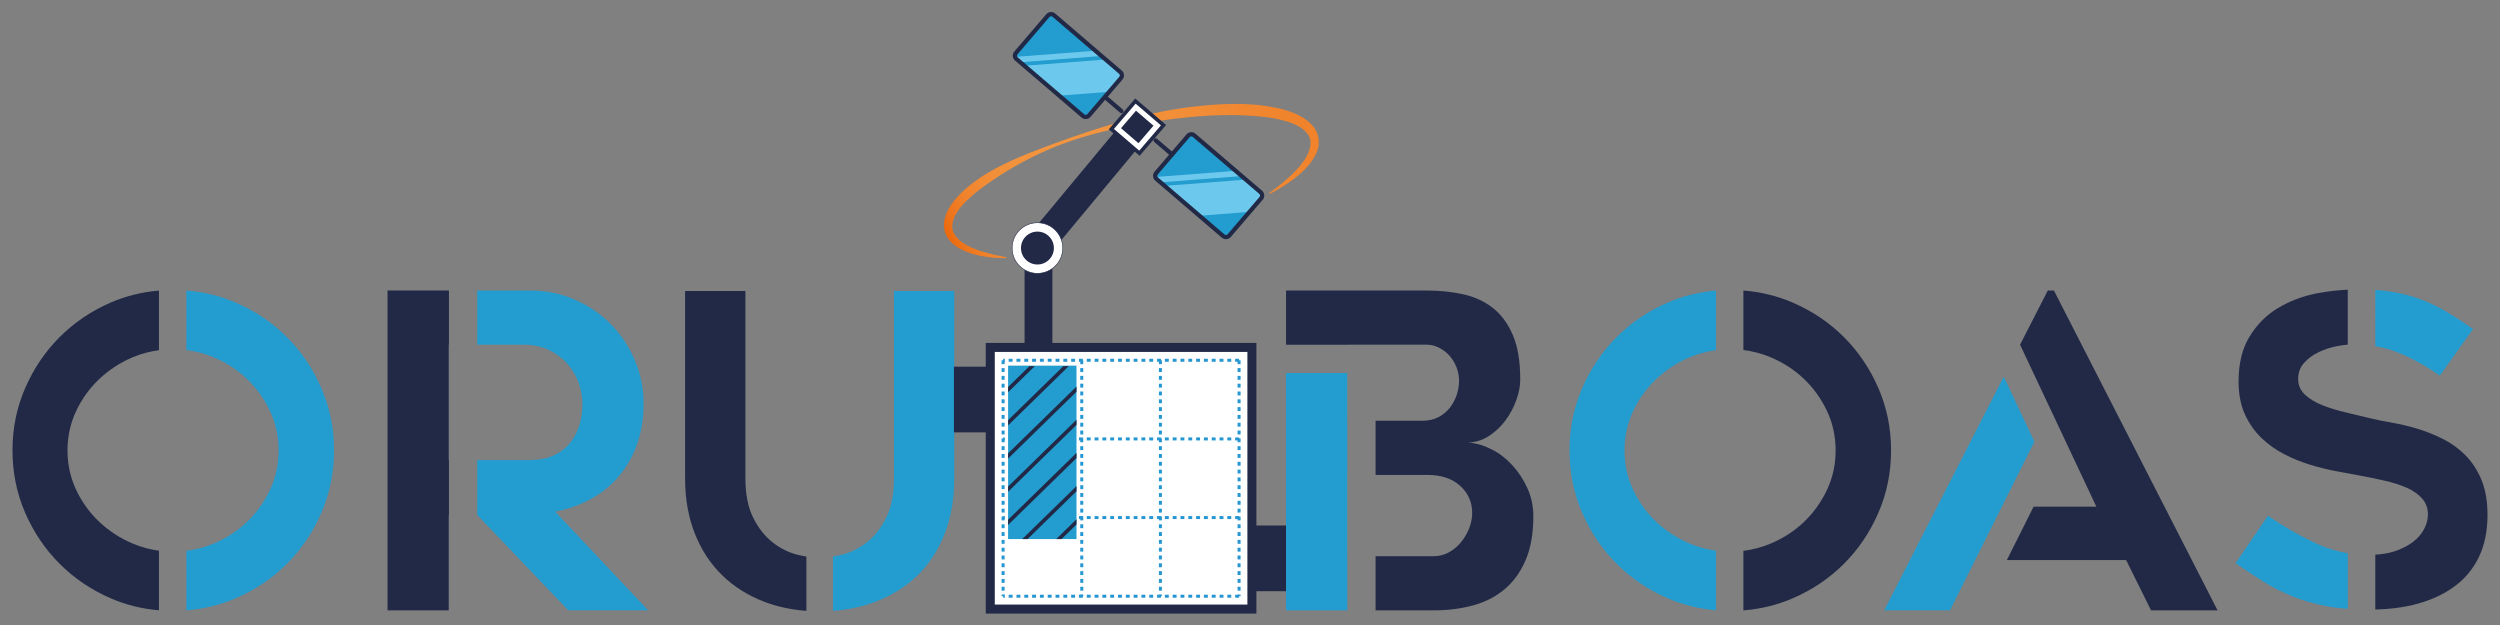 <?xml version="1.0" encoding="utf-8"?>
<!-- Generator: Adobe Illustrator 16.0.0, SVG Export Plug-In . SVG Version: 6.00 Build 0)  -->
<!DOCTYPE svg PUBLIC "-//W3C//DTD SVG 1.1//EN" "http://www.w3.org/Graphics/SVG/1.1/DTD/svg11.dtd">
<svg version="1.1" id="Layer_1" xmlns="http://www.w3.org/2000/svg" xmlns:xlink="http://www.w3.org/1999/xlink" x="0px" y="0px"
	 width="500px" height="125px" viewBox="0 0 500 125" enable-background="new 0 0 500 125" xml:space="preserve">
<rect x="0" y="0" width="500" height="125" fill="#808080" stroke="none"/>
<g>
	<g>
		<defs>
			<path id="SVGID_1_" d="M237.727,21.448c-4.676,0.597-9.278,1.618-13.778,2.938c-4.504,1.3-8.937,2.8-13.331,4.404
				c-4.388,1.614-8.792,3.301-12.903,5.691c-2.035,1.218-4.004,2.609-5.718,4.351c-0.854,0.868-1.65,1.831-2.283,2.947
				c-0.606,1.111-1.051,2.458-0.88,3.867c0.093,0.699,0.347,1.37,0.716,1.95c0.388,0.564,0.853,1.046,1.362,1.439
				c1.023,0.792,2.17,1.269,3.313,1.646c2.305,0.729,4.68,0.935,7.02,0.963l0.019-0.208c-2.293-0.417-4.571-0.919-6.658-1.793
				c-2.048-0.813-4.044-2.275-4.148-4.176c-0.113-1.892,1.304-3.795,2.859-5.32c1.6-1.546,3.433-2.908,5.332-4.184
				c3.802-2.554,7.909-4.791,12.215-6.537c4.311-1.743,8.814-2.984,13.362-3.923c9.083-1.78,18.377-3.041,27.462-2.247
				c2.252,0.2,4.499,0.583,6.539,1.328c2.009,0.72,3.892,2.054,3.878,3.98c0.019,1.929-1.401,3.93-2.938,5.54
				c-1.571,1.649-3.396,3.101-5.275,4.481l0.108,0.179c2.073-1.09,4.097-2.324,5.902-3.891c0.897-0.79,1.751-1.653,2.472-2.671
				c0.693-1.014,1.349-2.207,1.375-3.619c0.085-1.412-0.585-2.828-1.537-3.775c-0.942-0.978-2.087-1.597-3.223-2.104
				c-2.298-0.996-4.703-1.391-7.076-1.682c-1.618-0.169-3.233-0.24-4.846-0.24C243.931,20.782,240.812,21.056,237.727,21.448"/>
		</defs>
		<clipPath id="SVGID_2_">
			<use xlink:href="#SVGID_1_"  overflow="visible"/>
		</clipPath>
		
			<linearGradient id="SVGID_3_" gradientUnits="userSpaceOnUse" x1="-173.924" y1="359.566" x2="-172.423" y2="359.566" gradientTransform="matrix(-47.188 19.724 19.724 47.188 -15037.795 -13515.206)">
			<stop  offset="0" style="stop-color:#F0822A"/>
			<stop  offset="0.498" style="stop-color:#F3953F"/>
			<stop  offset="0.756" style="stop-color:#F3933D"/>
			<stop  offset="0.849" style="stop-color:#F28D36"/>
			<stop  offset="0.916" style="stop-color:#F0822B"/>
			<stop  offset="0.969" style="stop-color:#EE731A"/>
			<stop  offset="1" style="stop-color:#EC6608"/>
		</linearGradient>
		<polygon clip-path="url(#SVGID_2_)" fill="url(#SVGID_3_)" points="274.816,47.053 199.842,78.393 177.681,25.372 252.653,-5.966 
					"/>
	</g>
	<rect x="204.914" y="47.047" fill="#212946" width="5.561" height="49.898"/>
	
		<rect x="215.203" y="19.27" transform="matrix(0.769 0.639 -0.639 0.769 73.781 -130.806)" fill="#212946" width="5.624" height="34.979"/>
	<path fill="#FFFFFF" d="M212.548,49.61c0,2.795-2.268,5.062-5.063,5.062s-5.062-2.267-5.062-5.062c0-2.796,2.267-5.062,5.062-5.062
		S212.548,46.814,212.548,49.61"/>
	<circle fill="none" stroke="#212946" stroke-width="0.111" stroke-miterlimit="10" cx="207.486" cy="49.61" r="5.062"/>
	<path fill="#212946" d="M210.775,49.61c0,1.816-1.473,3.29-3.289,3.29s-3.289-1.473-3.289-3.29c0-1.816,1.473-3.29,3.289-3.29
		S210.775,47.794,210.775,49.61"/>
	
		<line fill="none" stroke="#212946" stroke-width="0.848" stroke-linecap="round" stroke-linejoin="round" stroke-miterlimit="10" x1="220.973" y1="19.378" x2="224.262" y2="22.197"/>
	<path fill="#239CCF" d="M210.777,3.034L224.08,14.43c0.359,0.307,0.401,0.851,0.094,1.207l-6.385,7.454
		c-0.305,0.359-0.85,0.401-1.206,0.092l-13.306-11.397c-0.356-0.305-0.399-0.848-0.093-1.204l6.384-7.455
		C209.877,2.769,210.42,2.726,210.777,3.034"/>
	<path fill="#6CC9ED" d="M204.875,13.153l6.976,5.977l10.008-0.772l2.325-2.712c0.305-0.356,0.265-0.899-0.093-1.208l-2.963-2.539
		L204.875,13.153z"/>
	<path fill="#6CC9ED" d="M204.055,12.449l16.25-1.253l-1.229-1.056l-16.053,1.24c0.044,0.157,0.133,0.302,0.264,0.414
		L204.055,12.449z"/>
	<path fill="#239CCF" d="M238.828,27.064l13.302,11.393c0.36,0.31,0.4,0.852,0.093,1.209l-6.383,7.453
		c-0.305,0.357-0.85,0.4-1.208,0.092l-13.304-11.398c-0.357-0.305-0.399-0.848-0.093-1.205l6.383-7.453
		C237.926,26.797,238.47,26.754,238.828,27.064"/>
	<path fill="#6CC9ED" d="M232.915,37.176l6.978,5.974l10.009-0.773l2.321-2.712c0.308-0.356,0.266-0.9-0.093-1.204l-2.962-2.541
		L232.915,37.176z"/>
	<path fill="#6CC9ED" d="M232.096,36.47l16.253-1.254l-1.233-1.054l-16.051,1.24c0.043,0.157,0.133,0.301,0.264,0.412L232.096,36.47
		z"/>
	
		<path fill="none" stroke="#212946" stroke-width="0.848" stroke-linecap="round" stroke-linejoin="round" stroke-miterlimit="10" d="
		M210.777,3.034L224.08,14.43c0.359,0.307,0.401,0.851,0.094,1.207l-6.385,7.454c-0.305,0.359-0.85,0.401-1.206,0.092
		l-13.306-11.397c-0.356-0.305-0.399-0.848-0.093-1.204l6.384-7.455C209.877,2.769,210.42,2.726,210.777,3.034z"/>
	
		<path fill="none" stroke="#212946" stroke-width="0.848" stroke-linecap="round" stroke-linejoin="round" stroke-miterlimit="10" d="
		M238.828,27.064l13.302,11.393c0.36,0.31,0.4,0.852,0.093,1.209l-6.383,7.453c-0.305,0.357-0.85,0.4-1.208,0.092l-13.304-11.398
		c-0.357-0.305-0.399-0.848-0.093-1.205l6.383-7.453C237.926,26.797,238.47,26.754,238.828,27.064z"/>
	
		<line fill="none" stroke="#212946" stroke-width="0.848" stroke-linecap="round" stroke-linejoin="round" stroke-miterlimit="10" x1="234.417" y1="30.893" x2="231.128" y2="28.075"/>
	
		<rect x="223.711" y="21.63" transform="matrix(0.651 -0.759 0.759 0.651 60.218 181.545)" fill="#FFFFFF" width="7.397" height="7.397"/>
	
		<rect x="223.711" y="21.63" transform="matrix(0.651 -0.759 0.759 0.651 60.218 181.545)" fill="none" stroke="#212946" stroke-width="0.733" stroke-miterlimit="10" width="7.397" height="7.397"/>
	
		<rect x="225.106" y="23.027" transform="matrix(0.651 -0.759 0.759 0.651 60.178 181.503)" fill="#212946" width="4.607" height="4.606"/>
	<path fill="#239CCF" d="M37.271,70.005c1.838,0.234,3.632,0.691,5.379,1.418c2.565,1.07,4.81,2.519,6.726,4.352
		c1.917,1.829,3.457,3.967,4.614,6.418c1.154,2.445,1.732,5.081,1.732,7.896c0,2.813-0.578,5.445-1.732,7.896
		c-1.157,2.445-2.697,4.586-4.614,6.418c-1.916,1.828-4.16,3.273-6.726,4.344c-1.747,0.729-3.541,1.189-5.379,1.424v11.902
		c3.438-0.27,6.731-1.055,9.862-2.412c3.921-1.691,7.332-3.99,10.241-6.896c2.903-2.908,5.2-6.303,6.894-10.193
		c1.691-3.895,2.54-8.07,2.54-12.523c0-4.401-0.849-8.546-2.54-12.44c-1.693-3.894-3.99-7.291-6.894-10.196
		c-2.909-2.905-6.32-5.204-10.241-6.895c-3.131-1.354-6.424-2.14-9.862-2.413V70.005z"/>
	<path fill="#212946" d="M31.793,110.141c-1.782-0.244-3.513-0.693-5.18-1.395c-2.537-1.07-4.78-2.516-6.726-4.344
		c-1.946-1.832-3.498-3.973-4.651-6.418c-1.158-2.451-1.737-5.084-1.737-7.896c0-2.814,0.579-5.45,1.737-7.896
		c1.153-2.451,2.705-4.589,4.651-6.418c1.945-1.833,4.188-3.281,6.726-4.352c1.667-0.697,3.397-1.146,5.18-1.386V58.114
		c-3.39,0.288-6.615,1.076-9.661,2.401c-3.893,1.691-7.291,3.99-10.197,6.895c-2.905,2.905-5.203,6.303-6.895,10.196
		c-1.695,3.895-2.54,8.039-2.54,12.44c0,4.453,0.845,8.629,2.54,12.523c1.691,3.891,3.989,7.285,6.895,10.193
		c2.906,2.906,6.305,5.205,10.197,6.896c3.046,1.324,6.271,2.113,9.661,2.404V110.141z"/>
	<polygon fill="#212946" points="89.788,92.008 89.745,92.008 89.745,68.938 89.788,68.938 89.788,58.102 77.507,58.102 
		77.507,122.072 89.745,122.072 89.745,103.021 89.788,103.021 	"/>
	<path fill="#239CCF" d="M111.04,102.332c1.307-0.268,2.568-0.586,3.742-1.014c3.116-1.139,5.692-2.709,7.735-4.721
		c2.035-2.008,3.58-4.354,4.631-7.034c1.048-2.681,1.573-5.595,1.573-8.74s-0.599-6.102-1.792-8.869
		c-1.196-2.765-2.811-5.172-4.851-7.21c-2.038-2.04-4.443-3.656-7.21-4.852c-2.769-1.192-5.725-1.79-8.87-1.79H95.444v10.835h9.244
		c1.922,0,3.61,0.349,5.069,1.049c1.451,0.701,2.679,1.604,3.667,2.709c0.99,1.109,1.751,2.375,2.274,3.801
		c0.524,1.431,0.788,2.873,0.788,4.327c0,1.457-0.205,2.855-0.61,4.198c-0.408,1.337-1.036,2.53-1.882,3.58
		c-0.847,1.05-1.938,1.879-3.276,2.492c-1.342,0.609-2.915,0.914-4.72,0.914H95.444v11.014h0.029H95.47l18.188,19.051h15.982
		L111.04,102.332z"/>
	<path fill="#212946" d="M348.677,70.005c1.838,0.234,3.629,0.691,5.376,1.418c2.566,1.07,4.812,2.519,6.727,4.352
		c1.918,1.829,3.457,3.967,4.615,6.418c1.153,2.445,1.732,5.081,1.732,7.896c0,2.813-0.579,5.445-1.732,7.896
		c-1.158,2.445-2.697,4.586-4.615,6.418c-1.915,1.828-4.16,3.273-6.727,4.344c-1.747,0.729-3.538,1.189-5.376,1.424v11.902
		c3.438-0.27,6.729-1.055,9.862-2.412c3.92-1.691,7.333-3.99,10.24-6.896c2.904-2.908,5.2-6.303,6.894-10.193
		c1.691-3.895,2.539-8.07,2.539-12.523c0-4.401-0.848-8.546-2.539-12.44c-1.693-3.894-3.989-7.291-6.894-10.196
		c-2.907-2.905-6.32-5.204-10.24-6.895c-3.133-1.354-6.424-2.14-9.862-2.413V70.005z"/>
	<path fill="#239CCF" d="M343.198,110.141c-1.784-0.244-3.513-0.693-5.179-1.395c-2.537-1.07-4.782-2.516-6.727-4.344
		c-1.946-1.832-3.497-3.973-4.652-6.418c-1.158-2.451-1.736-5.084-1.736-7.896c0-2.814,0.578-5.45,1.736-7.896
		c1.155-2.451,2.706-4.589,4.652-6.418c1.944-1.833,4.189-3.281,6.727-4.352c1.666-0.697,3.395-1.146,5.179-1.386V58.114
		c-3.391,0.288-6.617,1.076-9.662,2.401c-3.894,1.691-7.291,3.99-10.197,6.895c-2.903,2.905-5.204,6.303-6.895,10.196
		c-1.694,3.895-2.54,8.039-2.54,12.44c0,4.453,0.846,8.629,2.54,12.523c1.69,3.891,3.991,7.285,6.895,10.193
		c2.906,2.906,6.304,5.205,10.197,6.896c3.045,1.324,6.271,2.113,9.662,2.404V110.141z"/>
	<polygon fill="#239CCF" points="406.878,88.335 400.75,75.323 376.828,122.072 389.992,122.072 	"/>
	<polygon fill="#212946" points="410.782,58.102 409.561,58.102 404.013,68.94 410.167,82.005 410.17,81.993 419.273,101.332 
		406.719,101.332 401.373,112.01 425.226,112.01 430.212,122.072 443.514,122.072 	"/>
	<path fill="#239CCF" d="M475.062,69.228c1.505,0.267,2.974,0.672,4.398,1.234c2.721,1.072,5.559,2.624,8.507,4.659l6.641-9.318
		c-1.932-1.352-3.733-2.524-5.404-3.511c-1.675-0.988-3.393-1.806-5.149-2.455c-1.759-0.651-3.661-1.142-5.702-1.483
		c-1.023-0.17-2.123-0.296-3.29-0.38V69.228z"/>
	<path fill="#212946" d="M496.266,95.908c-0.821-1.943-1.901-3.582-3.234-4.91c-1.33-1.326-2.85-2.414-4.553-3.262
		c-1.7-0.848-3.419-1.521-5.148-2.034c-1.731-0.507-3.401-0.9-5.02-1.182c-1.619-0.284-3.024-0.563-4.215-0.851
		c-1.59-0.393-3.232-0.788-4.938-1.184c-1.696-0.394-3.262-0.871-4.68-1.44c-1.419-0.56-2.58-1.27-3.488-2.113
		c-0.908-0.848-1.36-1.892-1.36-3.134c0-1.241,0.381-2.299,1.147-3.176c0.767-0.874,1.729-1.596,2.896-2.161
		c1.162-0.565,2.395-0.974,3.7-1.229c0.787-0.149,1.497-0.243,2.181-0.305V57.941c-2.05,0.1-4.14,0.318-6.31,0.752
		c-2.809,0.563-5.357,1.54-7.658,2.924c-2.296,1.377-4.185,3.271-5.661,5.673c-1.477,2.397-2.211,5.402-2.211,9.016
		c0,2.483,0.412,4.644,1.233,6.479c0.821,1.832,1.916,3.415,3.276,4.74c1.363,1.326,2.896,2.428,4.598,3.305
		c1.699,0.873,3.43,1.578,5.191,2.113c1.756,0.537,3.455,0.963,5.104,1.273c1.645,0.311,3.093,0.58,4.341,0.803
		c1.873,0.34,3.672,0.707,5.405,1.1c1.729,0.396,3.233,0.877,4.513,1.439c1.276,0.566,2.295,1.287,3.06,2.162
		c0.769,0.875,1.152,1.934,1.152,3.178c0,0.959-0.254,1.932-0.768,2.92c-0.51,0.988-1.277,1.861-2.297,2.621
		c-1.02,0.766-2.271,1.387-3.746,1.865c-1.1,0.359-2.363,0.535-3.715,0.629v10.979c3.038-0.086,5.846-0.453,8.395-1.15
		c2.896-0.787,5.392-1.959,7.491-3.512c2.097-1.555,3.716-3.516,4.85-5.887c1.135-2.369,1.703-5.166,1.703-8.383
		C497.5,100.219,497.086,97.857,496.266,95.908"/>
	<path fill="#239CCF" d="M469.553,110.645c-2.158-0.367-4.263-0.992-6.31-1.947c-3.318-1.553-6.54-3.4-9.657-5.547l-6.467,9.482
		c1.928,1.357,3.799,2.598,5.613,3.725c1.817,1.133,3.75,2.105,5.787,2.924c2.042,0.82,4.301,1.473,6.771,1.947
		c1.311,0.254,2.735,0.438,4.263,0.553V110.645z"/>
	<path fill="#212946" d="M161.279,111.311c-0.616-0.109-1.236-0.221-1.907-0.396c-1.753-0.457-3.39-1.289-4.907-2.492
		c-1.524-1.205-2.804-2.838-3.832-4.902c-1.035-2.064-1.551-4.674-1.551-7.826V58.2h-12.06v37.554c0,4.02,0.646,7.666,1.938,10.938
		c1.293,3.271,3.113,6.059,5.469,8.357c2.354,2.295,5.193,4.078,8.529,5.342c2.55,0.967,5.326,1.553,8.32,1.781V111.311z"/>
	<path fill="#239CCF" d="M178.791,58.2v37.493c0,3.152-0.518,5.76-1.548,7.826c-1.036,2.064-2.314,3.697-3.834,4.902
		c-1.522,1.203-3.158,2.035-4.91,2.492c-0.671,0.176-1.289,0.287-1.905,0.396v10.861c3.04-0.225,5.844-0.814,8.408-1.781
		c3.333-1.268,6.171-3.047,8.529-5.342c2.354-2.299,4.161-5.086,5.425-8.357c1.263-3.271,1.892-6.918,1.892-10.938V58.2H178.791z"/>
	<rect x="249.546" y="105.1" fill="#212946" width="7.703" height="13.139"/>
	<rect x="190.783" y="73.335" fill="#212946" width="7.704" height="13.138"/>
	<rect x="198.055" y="69.485" fill="#FFFFFF" width="52.326" height="52.329"/>
	
		<rect x="198.055" y="69.485" fill="none" stroke="#212946" stroke-width="1.802" stroke-miterlimit="10" width="52.326" height="52.329"/>
	
		<line fill="none" stroke="#2596D1" stroke-width="0.601" stroke-miterlimit="10" stroke-dasharray="0.781,0.781,0.781,0.781,0.781,0.781" x1="216.352" y1="72.054" x2="216.352" y2="119.244"/>
	
		<line fill="none" stroke="#2596D1" stroke-width="0.601" stroke-miterlimit="10" stroke-dasharray="0.781,0.781,0.781,0.781,0.781,0.781" x1="200.621" y1="72.054" x2="200.621" y2="119.244"/>
	
		<line fill="none" stroke="#2596D1" stroke-width="0.601" stroke-miterlimit="10" stroke-dasharray="0.781,0.781,0.781,0.781,0.781,0.781" x1="247.813" y1="72.054" x2="247.813" y2="119.244"/>
	
		<line fill="none" stroke="#2596D1" stroke-width="0.601" stroke-miterlimit="10" stroke-dasharray="0.781,0.781,0.781,0.781,0.781,0.781" x1="232.081" y1="72.054" x2="232.081" y2="119.244"/>
	
		<line fill="none" stroke="#2596D1" stroke-width="0.601" stroke-miterlimit="10" stroke-dasharray="0.781,0.781,0.781,0.781,0.781,0.781" x1="247.813" y1="87.784" x2="200.621" y2="87.784"/>
	
		<line fill="none" stroke="#2596D1" stroke-width="0.601" stroke-miterlimit="10" stroke-dasharray="0.781,0.781,0.781,0.781,0.781,0.781" x1="247.813" y1="72.054" x2="200.621" y2="72.054"/>
	
		<line fill="none" stroke="#2596D1" stroke-width="0.601" stroke-miterlimit="10" stroke-dasharray="0.781,0.781,0.781,0.781,0.781,0.781" x1="247.813" y1="119.244" x2="200.621" y2="119.244"/>
	
		<line fill="none" stroke="#2596D1" stroke-width="0.601" stroke-miterlimit="10" stroke-dasharray="0.781,0.781,0.781,0.781,0.781,0.781" x1="247.813" y1="103.514" x2="200.621" y2="103.514"/>
	<rect x="201.618" y="73.127" fill="#239CCF" width="13.679" height="34.686"/>
	<g>
		<defs>
			<rect id="SVGID_4_" x="201.618" y="73.232" width="13.679" height="34.582"/>
		</defs>
		<clipPath id="SVGID_5_">
			<use xlink:href="#SVGID_4_"  overflow="visible"/>
		</clipPath>
		<line clip-path="url(#SVGID_5_)" fill="#118C84" x1="209.412" y1="50.403" x2="166.764" y2="92.068"/>
		
			<line clip-path="url(#SVGID_5_)" fill="none" stroke="#212946" stroke-width="0.748" stroke-miterlimit="10" x1="209.412" y1="50.403" x2="166.764" y2="92.068"/>
		<line clip-path="url(#SVGID_5_)" fill="#118C84" x1="212.809" y1="53.72" x2="170.158" y2="95.383"/>
		
			<line clip-path="url(#SVGID_5_)" fill="none" stroke="#212946" stroke-width="0.748" stroke-miterlimit="10" x1="212.809" y1="53.72" x2="170.158" y2="95.383"/>
		<line clip-path="url(#SVGID_5_)" fill="#118C84" x1="216.205" y1="57.04" x2="173.556" y2="98.703"/>
		
			<line clip-path="url(#SVGID_5_)" fill="none" stroke="#212946" stroke-width="0.748" stroke-miterlimit="10" x1="216.205" y1="57.04" x2="173.556" y2="98.703"/>
		<line clip-path="url(#SVGID_5_)" fill="#118C84" x1="221.271" y1="58.727" x2="175.282" y2="103.652"/>
		
			<line clip-path="url(#SVGID_5_)" fill="none" stroke="#212946" stroke-width="0.748" stroke-miterlimit="10" x1="221.271" y1="58.727" x2="175.282" y2="103.652"/>
		<line clip-path="url(#SVGID_5_)" fill="#118C84" x1="224.666" y1="62.044" x2="178.679" y2="106.967"/>
		
			<line clip-path="url(#SVGID_5_)" fill="none" stroke="#212946" stroke-width="0.748" stroke-miterlimit="10" x1="224.666" y1="62.044" x2="178.679" y2="106.967"/>
		<line clip-path="url(#SVGID_5_)" fill="#118C84" x1="229.731" y1="63.73" x2="180.407" y2="111.916"/>
		
			<line clip-path="url(#SVGID_5_)" fill="none" stroke="#212946" stroke-width="0.748" stroke-miterlimit="10" x1="229.731" y1="63.73" x2="180.407" y2="111.916"/>
		<line clip-path="url(#SVGID_5_)" fill="#118C84" x1="233.128" y1="67.049" x2="183.804" y2="115.232"/>
		
			<line clip-path="url(#SVGID_5_)" fill="none" stroke="#212946" stroke-width="0.748" stroke-miterlimit="10" x1="233.128" y1="67.049" x2="183.804" y2="115.232"/>
		<line clip-path="url(#SVGID_5_)" fill="#118C84" x1="234.855" y1="71.995" x2="188.867" y2="116.922"/>
		
			<line clip-path="url(#SVGID_5_)" fill="none" stroke="#212946" stroke-width="0.748" stroke-miterlimit="10" x1="234.855" y1="71.995" x2="188.867" y2="116.922"/>
		<line clip-path="url(#SVGID_5_)" fill="#118C84" x1="238.251" y1="75.314" x2="192.264" y2="120.24"/>
		
			<line clip-path="url(#SVGID_5_)" fill="none" stroke="#212946" stroke-width="0.748" stroke-miterlimit="10" x1="238.251" y1="75.314" x2="192.264" y2="120.24"/>
		<line clip-path="url(#SVGID_5_)" fill="#118C84" x1="239.979" y1="80.264" x2="197.328" y2="121.926"/>
		
			<line clip-path="url(#SVGID_5_)" fill="none" stroke="#212946" stroke-width="0.748" stroke-miterlimit="10" x1="239.979" y1="80.264" x2="197.328" y2="121.926"/>
		<line clip-path="url(#SVGID_5_)" fill="#118C84" x1="243.375" y1="83.579" x2="200.726" y2="125.244"/>
		
			<line clip-path="url(#SVGID_5_)" fill="none" stroke="#212946" stroke-width="0.748" stroke-miterlimit="10" x1="243.375" y1="83.579" x2="200.726" y2="125.244"/>
		<line clip-path="url(#SVGID_5_)" fill="#118C84" x1="246.771" y1="86.897" x2="204.121" y2="128.561"/>
		
			<line clip-path="url(#SVGID_5_)" fill="none" stroke="#212946" stroke-width="0.748" stroke-miterlimit="10" x1="246.771" y1="86.897" x2="204.121" y2="128.561"/>
	</g>
	<path fill="#212946" d="M305.492,97.668c-0.787-1.738-1.791-3.281-3.017-4.615c-1.223-1.34-2.609-2.402-4.15-3.185
		c-1.545-0.786-3.101-1.237-4.676-1.352c1.517-0.056,2.914-0.51,4.196-1.357c1.278-0.851,2.369-1.885,3.275-3.11
		c0.902-1.229,1.619-2.575,2.144-4.035c0.524-1.463,0.785-2.835,0.785-4.118c0-3.625-0.498-6.589-1.486-8.893
		c-0.993-2.311-2.33-4.123-4.02-5.438c-1.688-1.313-3.67-2.216-5.942-2.715c-2.273-0.497-4.691-0.746-7.254-0.746h-28.141v10.843
		h12.234V68.94h15.906c0.874,0,1.703,0.205,2.491,0.615c0.788,0.407,1.472,0.936,2.054,1.58c0.583,0.646,1.048,1.408,1.397,2.287
		c0.348,0.88,0.524,1.785,0.524,2.721c0,0.938-0.16,1.895-0.479,2.862c-0.323,0.965-0.787,1.826-1.4,2.592
		c-0.611,0.759-1.369,1.378-2.271,1.844c-0.905,0.473-1.967,0.704-3.19,0.704h-9.357v10.837h10.319c2.797,0,4.995,0.73,6.6,2.184
		c1.599,1.461,2.402,3.266,2.402,5.422c0,1.049-0.206,2.084-0.613,3.102c-0.408,1.02-0.96,1.949-1.657,2.797
		c-0.701,0.844-1.517,1.512-2.448,2.012c-0.936,0.49-1.923,0.74-2.973,0.74h-11.63v10.834h11.63c2.738,0,5.315-0.318,7.734-0.955
		c2.415-0.639,4.529-1.697,6.337-3.186c1.805-1.48,3.232-3.43,4.28-5.84c1.05-2.41,1.573-5.359,1.573-8.844
		C306.671,101.271,306.278,99.414,305.492,97.668"/>
	<polygon fill="#239CCF" points="269.459,111.238 269.441,111.238 269.441,94.982 269.459,94.982 269.459,84.146 269.441,84.146 
		269.441,74.602 257.207,74.602 257.207,122.072 269.459,122.072 	"/>
</g>
</svg>
